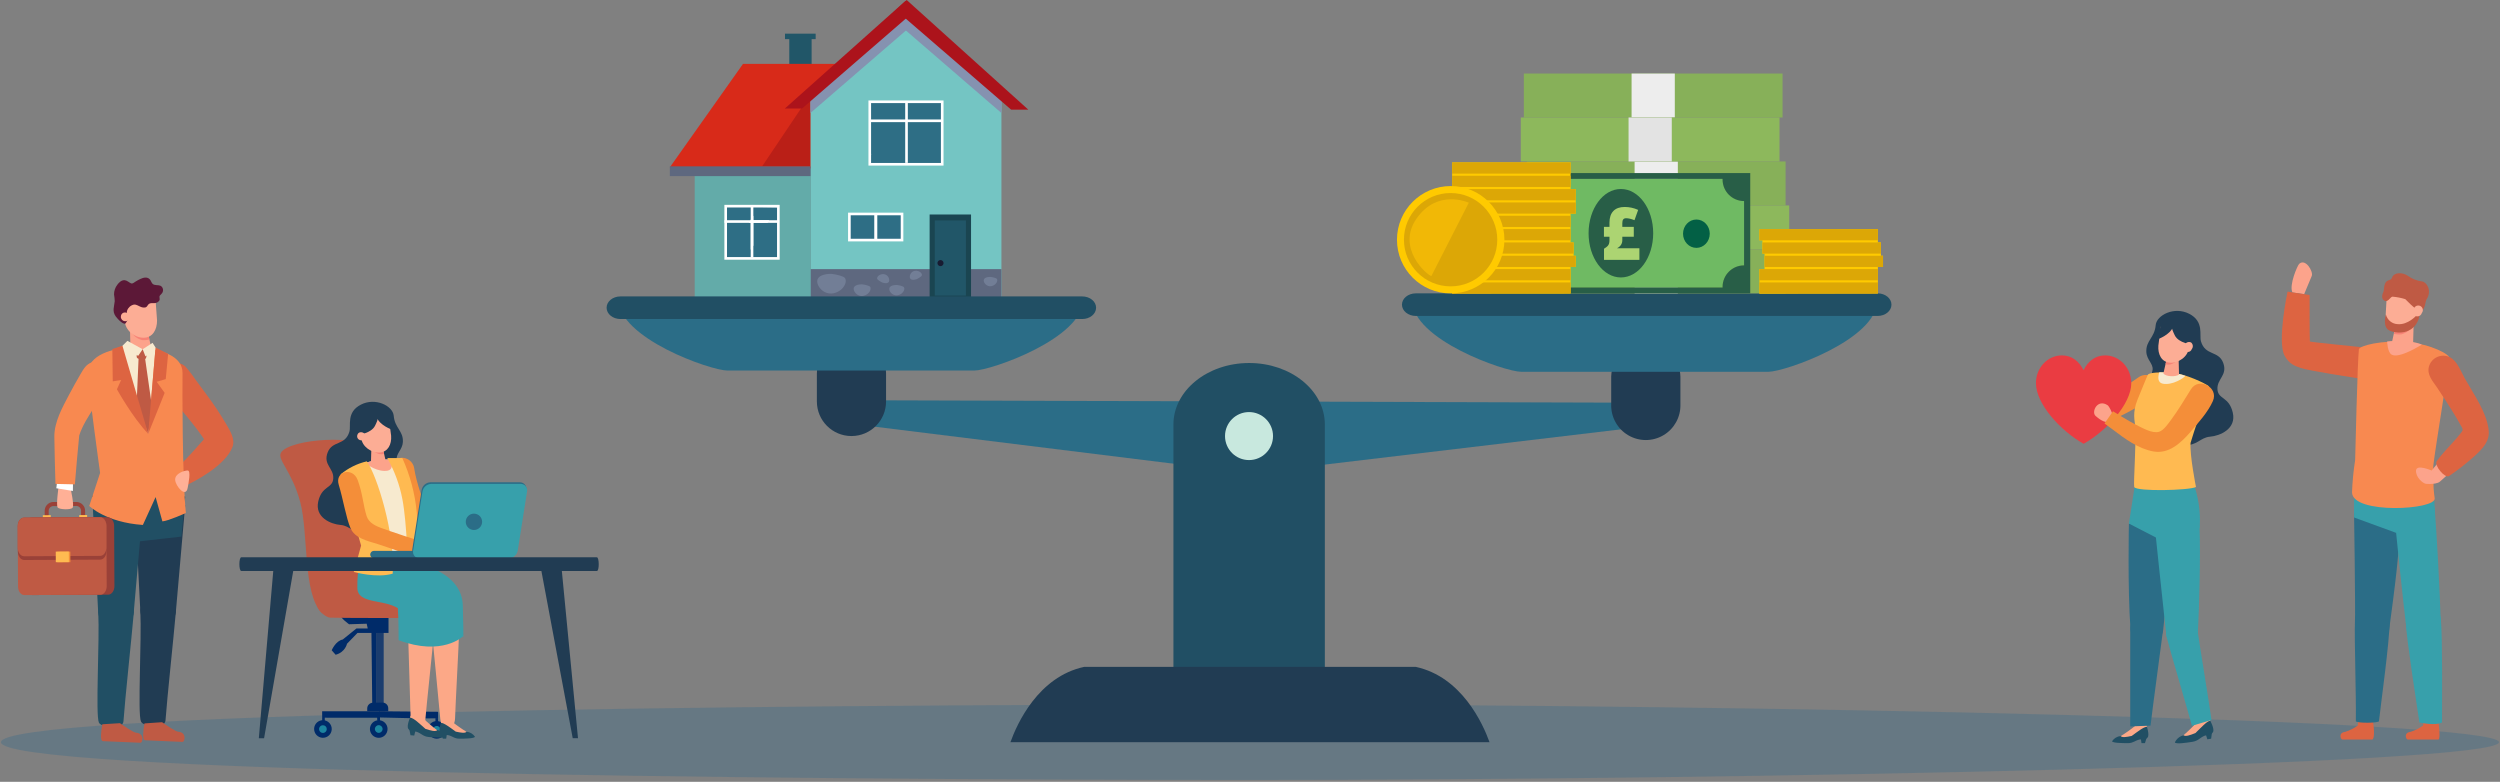 <?xml version="1.0" encoding="UTF-8"?>
<svg width="825px" height="258px" viewBox="0 0 825 258" version="1.1" xmlns="http://www.w3.org/2000/svg"
     xmlns:xlink="http://www.w3.org/1999/xlink">
    <rect x="0" y="0" width="825" height="258" fill="#808080" stroke="none"/>
    <title>A322D02B-4CAC-43E2-97C7-20068E413A13</title>
    <g id="Free-Property-Valuation" stroke="none" stroke-width="1" fill="none" fill-rule="evenodd">
        <g id="Free-Property-Valuation-(LG)" transform="translate(-173, -420)">
            <g id="header-lg" transform="translate(0, 56)">
                <g id="Group-26" transform="translate(0, 0)">
                    <g id="free-valuation-header-lg" transform="translate(173, 364)">
                        <g id="AdobeStock_99422809-[Converted]" transform="translate(221, -0)"
                           fill-rule="nonzero">
                            <path d="M55.342,33.301 C54.392,31.485 50.188,27.569 50.845,25.371 C49.998,26.473 49.167,27.673 49.534,32.613 C49.779,34.52 49.236,35.112 48.541,35.164 C48.312,34.118 48.489,26.422 45.747,22.033 C46.821,24.485 45.877,27.078 44.255,29.176 C43.129,30.821 41.43,32.385 40.786,34.243 C40.498,33.289 40.48,32.274 40.734,31.31 C41.008,30.253 41.587,29.27 42.392,28.43 C41.487,29.196 40.712,30.102 40.097,31.114 C39.494,32.12 39.053,33.215 38.792,34.359 C37.741,39.031 41.633,46.082 45.728,47.664 C50.551,49.527 54.022,50.196 57.621,47.603 C58.574,46.917 59.505,45.313 59.762,44.723 C59.9,44.399 60.007,44.063 60.084,43.72 C60.567,43.357 61.009,42.942 61.403,42.483 C61.464,42.408 61.526,42.332 61.584,42.255 C62.64,40.858 62.851,39.453 62.543,37.847 C61.878,35.9 61.28,33.938 60.529,32.013 C60.876,33.766 61.142,35.984 59.794,37.511 C59.647,36.567 59.517,35.653 59.489,34.81 C59.184,36.024 58.648,37.046 58.027,37.998 C57.966,37.873 57.904,37.747 57.841,37.622 C58.078,34.378 56.977,30.769 55.414,27.964 C56.275,30.195 55.963,31.78 55.342,33.301 Z M58.371,24.009 C58.883,24.599 59.021,25.426 58.728,26.151 C58.397,26.924 57.807,27.474 57.63,28.314 C57.623,28.345 57.617,28.376 57.611,28.407 C57.428,29.366 57.794,30.156 58.053,31.073 C58.209,31.798 58.369,32.559 58.872,33.177 C58.595,32.514 58.749,31.784 59.055,31.149 C59.521,30.327 60.24,29.773 60.458,28.842 C60.466,28.809 60.474,28.775 60.481,28.742 C60.684,27.745 60.338,26.995 59.889,26.093 C59.712,25.688 59.499,25.299 59.253,24.931 C59.01,24.579 58.712,24.268 58.371,24.009 L58.371,24.009 Z"
                                  id="Shape" fill="#FFC600"></path>
                            <rect id="Rectangle" fill="#215668" x="39.46" y="12.012" width="7.374"
                                  height="12.837"></rect>
                            <rect id="Rectangle" fill="#215668" x="38.045" y="11.107" width="10.124"
                                  height="1.807"></rect>
                            <polygon id="Path" fill="#D82A19"
                                     points="0.046 55.217 24.197 21.077 62.266 21.077 62.266 55.694"></polygon>
                            <polygon id="Path" fill="#BA1F17"
                                     points="46.834 30.578 30.502 54.892 46.481 54.892 46.481 33.071"></polygon>
                            <polygon id="Path" fill="#74C5C3"
                                     points="109.473 98.738 46.481 98.738 46.481 62.249 46.481 29.993 109.473 29.993 109.473 98.738"></polygon>
                            <polygon id="Path" fill="#5E687F"
                                     points="45.648 88.811 109.473 88.811 109.473 98.738 45.648 98.738 45.648 88.811"></polygon>
                            <polygon id="Path" fill="#2E6E85"
                                     points="89.934 54.21 66.02 54.21 66.02 33.586 89.934 33.586 89.934 54.21"></polygon>
                            <path d="M90.368,54.645 L65.588,54.645 L65.588,33.152 L90.368,33.152 L90.368,54.645 Z M66.455,53.776 L89.499,53.776 L89.499,34.02 L66.455,34.02 L66.455,53.776 L66.455,53.776 Z"
                                  id="Shape" fill="#FFFFFF"></path>
                            <polygon id="Path" fill="#FFFFFF"
                                     points="78.585 53.75 77.716 53.75 77.716 33.465 78.585 33.465 78.585 53.75"></polygon>
                            <polygon id="Path" fill="#FFFFFF"
                                     points="89.934 39.429 89.934 40.298 66.02 40.298 66.185 39.429 89.934 39.429"></polygon>
                            <polygon id="Path" fill="#74C5C3"
                                     points="46.834 30.578 78.15 1.163 109.467 30.578 46.834 30.578"></polygon>
                            <polygon id="Path" fill="#8592B0"
                                     points="109.466 32.06 77.812 4.548 77.812 9.953 109.466 37.29 109.466 32.06"></polygon>
                            <polygon id="Path" fill="#8592B0"
                                     points="46.442 32.06 78.094 4.548 78.094 9.953 46.442 37.29"></polygon>
                            <polygon id="Path" fill="#AC131B"
                                     points="38.011 35.808 43.675 35.808 81.234 3.27 77.825 0.274"></polygon>
                            <polygon id="Path" fill="#AC131B"
                                     points="78.205 0.001 118.348 36.193 112.683 36.193 74.631 3.325 78.205 0.001"></polygon>
                            <rect id="Rectangle" fill="#1A4551" x="85.776" y="70.782" width="13.668"
                                  height="27.806"></rect>
                            <rect id="Rectangle" fill="#215668" x="87.476" y="72.741" width="10.268"
                                  height="24.798"></rect>
                            <polygon id="Path" fill="#63ABA9"
                                     points="46.546 98.738 8.251 98.738 8.251 75.983 8.251 55.868 46.546 55.868 46.546 98.738"></polygon>
                            <polygon id="Path" fill="#2E6E85"
                                     points="35.857 85.269 18.48 85.269 18.48 68.036 35.857 68.036 35.857 85.269"></polygon>
                            <path d="M36.292,85.703 L18.046,85.703 L18.046,67.601 L36.292,67.601 L36.292,85.703 Z M18.914,84.834 L35.423,84.834 L35.423,68.47 L18.914,68.47 L18.914,84.834 L18.914,84.834 Z"
                                  id="Shape" fill="#FFFFFF"></path>
                            <polygon id="Path" fill="#FFFFFF"
                                     points="27.604 84.985 26.734 84.985 26.734 68.036 27.604 68.036 27.604 84.985"></polygon>
                            <polygon id="Path" fill="#FFFFFF"
                                     points="35.857 72.674 35.857 73.542 18.096 73.542 18.096 72.674 35.857 72.674"></polygon>
                            <polygon id="Path" fill="#5E687F"
                                     points="46.481 58.116 0.046 58.116 0.046 54.891 46.481 54.891 46.481 58.116"></polygon>
                            <rect id="Rectangle" fill="#2E6E85" x="59.295" y="70.609" width="17.377"
                                  height="8.617"></rect>
                            <path d="M77.106,79.662 L58.861,79.662 L58.861,70.176 L77.106,70.176 L77.106,79.662 Z M59.73,78.793 L76.238,78.793 L76.238,71.043 L59.73,71.043 L59.73,78.793 Z"
                                  id="Shape" fill="#FFFFFF"></path>
                            <rect id="Rectangle" fill="#FFFFFF" x="67.507" y="70.609" width="1"
                                  height="8.475"></rect>
                            <path d="M53.44,90.382 C53.44,90.382 49.88,90.194 48.89,91.972 C47.9,93.751 50.534,97.525 54.109,96.767 C57.684,96.008 59.164,92.156 57.295,91.353 C55.426,90.55 53.44,90.382 53.44,90.382 Z"
                                  id="Path" fill="#727E96"></path>
                            <path d="M63.536,93.837 C63.536,93.837 61.423,93.725 60.836,94.781 C60.25,95.837 61.812,98.077 63.934,97.626 C66.055,97.176 66.933,94.89 65.825,94.414 C64.716,93.938 63.536,93.837 63.536,93.837 Z"
                                  id="Path" fill="#727E96"></path>
                            <path d="M70.085,93.199 C70.085,93.199 71.526,93.774 72.182,93.179 C72.838,92.584 72.28,90.66 70.701,90.472 C69.122,90.284 67.973,91.666 68.631,92.258 C69.069,92.639 69.558,92.955 70.085,93.199 Z"
                                  id="Path" fill="#727E96"></path>
                            <path d="M105.888,91.387 C105.888,91.387 104.195,91.298 103.725,92.143 C103.255,92.987 104.506,94.783 106.206,94.422 C107.906,94.06 108.609,92.229 107.721,91.848 C106.832,91.467 105.888,91.387 105.888,91.387 Z"
                                  id="Path" fill="#727E96"></path>
                            <path d="M74.968,94.048 C74.968,94.048 73.086,93.948 72.563,94.889 C72.04,95.829 73.432,97.823 75.322,97.422 C77.212,97.021 77.994,94.985 77.006,94.559 C76.019,94.133 74.968,94.048 74.968,94.048 Z"
                                  id="Path" fill="#727E96"></path>
                            <path d="M81.596,92.081 C81.596,92.081 80.155,92.656 79.499,92.062 C78.843,91.467 79.401,89.543 80.98,89.355 C82.559,89.167 83.708,90.55 83.05,91.141 C82.612,91.521 82.123,91.838 81.596,92.081 Z"
                                  id="Path" fill="#727E96"></path>
                            <path d="M90.368,86.823 C90.368,87.229 90.124,87.595 89.749,87.751 C89.373,87.906 88.942,87.82 88.655,87.533 C88.368,87.246 88.282,86.814 88.437,86.439 C88.593,86.064 88.959,85.819 89.365,85.82 C89.919,85.82 90.368,86.269 90.368,86.823 Z"
                                  id="Path" fill="#181B31"></path>
                            <polygon id="Path" fill="#FFFFFF"
                                     points="66.455 50.752 66.148 51.152 66.455 51.152 66.455 50.752"></polygon>
                            <path d="M18.914,84.768 L18.871,85.002 L25.215,85.002 L25.215,84.991 L18.914,84.991 L18.914,84.768 Z M35.512,68.422 L30.605,68.501 L35.423,68.501 L35.423,68.655 L35.512,68.422 Z"
                                  id="Shape" fill="#FFFFFF"></path>
                            <path d="M27.604,73.542 L26.734,73.542 L26.734,82.415 L27.604,81.03 L27.604,73.542 Z M27.604,71.184 L26.734,72.542 L26.734,72.674 L27.604,72.674 L27.604,71.184 Z"
                                  id="Shape" fill="#FFFFFF"></path>
                            <polygon id="Path" fill="#FFFFFF"
                                     points="32.845 72.674 27.604 72.674 26.734 72.674 26.65 72.674 26.095 73.542 26.734 73.542 27.604 73.542 32.3 73.542 32.845 72.674"></polygon>
                        </g>
                        <g id="AdobeStock_393373172-[Converted]" transform="translate(0, 86.6)">
                            <path d="M824.672,158.328 C824.672,165.784 578.272,170.784 412.496,170.784 C246.72,170.784 0.312,168.073 0.312,158.328 C0.312,148.583 246.712,145.88 412.496,145.88 C578.28,145.88 824.672,150.872 824.672,158.328 Z"
                                  id="Path" fill="#005D92" fill-rule="nonzero" opacity="0.2"></path>
                            <polygon id="Path" fill="#2B6D87" fill-rule="nonzero"
                                     points="541.44 54.304 412.888 69.6 282.904 53.496 282.912 45.48 541.456 46.296"></polygon>
                            <path d="M554.536,46.888 C554.646,51.04 552.494,54.925 548.915,57.033 C545.336,59.141 540.896,59.141 537.317,57.033 C533.738,54.925 531.586,51.04 531.696,46.888 L531.696,37.672 C531.86,31.483 536.924,26.55 543.116,26.55 C549.308,26.55 554.372,31.483 554.536,37.672 L554.536,46.888 Z"
                                  id="Path" fill="#213C53" fill-rule="nonzero"></path>
                            <path d="M619.56,12.416 C619.56,25.496 588.896,36.096 583.56,36.096 L502.04,36.096 C496.672,36.096 466,25.496 466,12.416 L619.56,12.416 Z"
                                  id="Path" fill="#2B6D87" fill-rule="nonzero"></path>
                            <path d="M624.184,13.936 C624.184,16 622.136,17.664 619.608,17.664 L467.216,17.664 C464.696,17.664 462.648,16 462.648,13.936 C462.648,11.872 464.696,10.208 467.216,10.208 L619.6,10.208 C622.136,10.2 624.184,11.872 624.184,13.936 Z"
                                  id="Path" fill="#214F64" fill-rule="nonzero"></path>
                            <path d="M292.4,45.88 C292.4,52.185 287.289,57.296 280.984,57.296 C274.679,57.296 269.568,52.185 269.568,45.88 L269.568,36.664 C269.568,30.359 274.679,25.248 280.984,25.248 C287.289,25.248 292.4,30.359 292.4,36.664 L292.4,45.88 Z"
                                  id="Path" fill="#213C53" fill-rule="nonzero"></path>
                            <path d="M357.568,12 C357.568,25.08 326.896,35.68 321.52,35.68 L240.04,35.68 C234.672,35.68 204,25.08 204,12 L357.568,12 Z"
                                  id="Path" fill="#2B6D87" fill-rule="nonzero"></path>
                            <path d="M361.712,14.944 C361.712,17.008 359.664,18.68 357.136,18.68 L204.752,18.68 C202.224,18.68 200.176,17.008 200.176,14.944 C200.176,12.88 202.224,11.216 204.752,11.216 L357.136,11.216 C359.664,11.216 361.712,12.888 361.712,14.944 Z"
                                  id="Path" fill="#214F64" fill-rule="nonzero"></path>
                            <path d="M437.2,136.2 C437.2,147.4 426,156.496 412.216,156.496 C398.432,156.496 387.232,147.408 387.232,136.2 L387.232,53.488 C387.232,42.288 398.432,33.192 412.216,33.192 C426,33.192 437.2,42.28 437.2,53.488 L437.2,136.2 Z"
                                  id="Path" fill="#214F64" fill-rule="nonzero"></path>
                            <path d="M333.44,158.328 C335.624,152.248 342.592,136.728 357.792,133.464 L467.184,133.464 C482.384,136.752 489.36,152.248 491.544,158.328 L333.44,158.328 Z"
                                  id="Path" fill="#213C53" fill-rule="nonzero"></path>
                            <path d="M420.096,57.304 C420.096,61.678 416.55,65.224 412.176,65.224 C407.802,65.224 404.256,61.678 404.256,57.304 C404.256,52.93 407.802,49.384 412.176,49.384 C416.55,49.384 420.096,52.93 420.096,57.304 L420.096,57.304 Z"
                                  id="Path" fill="#C8E8DE" fill-rule="nonzero"></path>
                            <g id="Group-12" transform="translate(753, 0)" fill-rule="nonzero">
                                <path d="M3.491,9.899 C2.347,7.427 5.172,1.02 5.709,0.501 C7.795,-1.497 10.479,3.027 9.871,4.479 C9.264,5.931 7.372,10.471 7.372,10.471 L3.491,9.899 Z"
                                      id="Path" fill="#FCA38B"></path>
                                <path d="M20.933,154.906 C22.423,154.447 23.825,153.739 25.078,152.811 L25.236,151.342 L30.085,151.342 C30.49,153.938 30.657,157.423 29.786,157.449 L20.018,157.449 C19.411,157.449 18.548,155.196 20.933,154.906 Z"
                                      id="Path" fill="#DD6441"></path>
                                <path d="M30.508,32.991 C30.508,30.113 28.915,28.142 25.227,27.86 C25.227,27.86 9.555,26.276 9.255,26.1 C9.15,26.039 9.15,11.096 9.176,10.762 C7.161,10.401 3.896,10.023 1.899,9.618 C1.802,10.014 -1.56,26.065 0.895,30.738 C2.471,33.765 4.864,34.328 6.246,34.83 C8.569,35.71 25.307,38.262 25.386,38.262 C28.251,38.209 30.537,35.856 30.508,32.991 Z"
                                      id="Path" fill="#DD6441"></path>
                                <path d="M23.837,82.728 C23.837,82.728 24.303,111.601 24.145,121.043 C24.066,125.487 34.925,124.968 35.312,122.038 C37.151,108.063 39.149,94.256 38.832,84.752 L23.837,82.728 Z"
                                      id="Path" fill="#2B6D87"></path>
                                <path d="M35.576,118.579 C35.576,111.416 24.321,111.715 24.136,117.981 C23.899,125.135 24.567,142.111 24.427,151.421 C24.867,152.072 31.616,152.046 32.056,151.421 C32.628,146.097 35.576,125.083 35.576,118.579 Z"
                                      id="Path" fill="#2B6D87"></path>
                                <path d="M42.493,154.906 C43.983,154.446 45.384,153.738 46.638,152.811 L46.805,151.342 L51.645,151.342 C51.645,151.342 52.525,157.423 51.645,157.449 L41.578,157.449 C40.971,157.449 40.099,155.196 42.493,154.906 Z"
                                      id="Path" fill="#DD6441"></path>
                                <path d="M50.457,83.063 L37.662,89.223 L23.837,84.171 L23.837,76.947 L49.991,73.946 C49.991,73.946 50.483,79.199 50.457,83.063 Z"
                                      id="Path" fill="#37A0AB"></path>
                                <path d="M37.345,85.535 C37.345,85.535 39.985,112.455 41.296,121.809 C41.895,126.209 52.551,124.053 52.49,121.096 C52.182,107.016 50.976,87.859 50.422,80.695 L37.345,85.535 Z"
                                      id="Path" fill="#37A0AB"></path>
                                <path d="M52.49,117.664 C52.015,111.803 40.557,112.613 40.918,118.87 C41.279,125.127 44.042,142.63 45.406,151.808 C45.406,151.808 50.686,153.023 52.859,151.808 C52.859,144.891 53.071,124.81 52.49,117.664 Z"
                                      id="Path" fill="#37A0AB"></path>
                                <path d="M25.439,28.652 C25.606,27.508 32.901,25.555 41.279,26.285 C49.656,27.015 55.139,30.447 55.147,31.222 C55.147,34.531 50.906,59.514 49.999,66.932 C49.999,66.932 49.788,73.972 50.448,77.818 C51.108,81.663 23.353,83.23 23.168,75.908 C23.296,72.336 23.64,68.774 24.198,65.243 C24.198,65.243 24.99,31.811 25.439,28.652 Z"
                                      id="Path" fill="#F88950"></path>
                                <path d="M46.198,27.112 C46.198,27.112 38.665,31.943 36.201,30.403 C34.863,29.611 34.758,26.091 34.758,26.091 C34.758,26.091 41.71,25.211 46.198,27.112 Z"
                                      id="Path" fill="#FCA38B"></path>
                                <path d="M55.737,65.251 C54.997,64.737 54.336,64.117 53.775,63.412 L49.375,68.754 C48.635,69.634 51.9,72.274 52.243,72.274 L58.28,66.888 C57.409,66.36 56.564,65.823 55.737,65.251 Z"
                                      id="Path" fill="#FCA38B"></path>
                                <path d="M43.496,20.424 L37.556,20.723 L36.421,26.003 C36.606,27.763 39.563,27.878 43.338,26.32 L43.496,20.424 Z"
                                      id="Path" fill="#FCA38B"></path>
                                <path d="M39.501,23.733 C38.653,23.828 37.794,23.768 36.967,23.557 L37.556,20.723 L42.775,21.049 C42.775,21.049 42.361,22.879 39.501,23.733 Z"
                                      id="Path" fill="#F78376"></path>
                                <path d="M34.67,10.331 L34.283,17.124 C34.283,20.283 35.84,22.915 38.85,22.923 C41.859,22.932 45.177,20.283 45.186,17.142 L45.186,10.938 L34.67,10.331 Z"
                                      id="Path" fill="#FCAD95"></path>
                                <path d="M44.438,17.485 C44.438,17.485 41.657,20.653 38.278,20.371 C36.391,20.314 34.778,18.997 34.344,17.159 C34.344,17.159 33.156,21.163 35.33,22.369 C37.503,23.575 43.355,24.05 45.203,18.567 C46.092,14.273 44.438,17.485 44.438,17.485 Z"
                                      id="Path" fill="#BF5A44"></path>
                                <path d="M45.265,16.033 C44.156,15.646 40.742,12.117 40.742,12.117 C39.376,11.694 37.969,11.42 36.544,11.299 C35.902,11.299 35.171,12.927 34.247,12.742 C32.602,12.425 33.139,10.41 33.464,9.82 C33.79,9.231 33.649,8.016 34.027,7.066 C34.679,5.42 35.999,6.186 36.351,5.059 C36.984,3.141 39.871,3.229 41.551,4.391 C42.953,5.413 44.591,6.061 46.312,6.274 C47.808,6.485 49.691,9.319 47.72,12.275 C47.359,12.812 47.21,16.702 45.265,16.033 Z"
                                      id="Path" fill="#BF5A44"></path>
                                <path d="M43.558,15.32 C43.164,15.799 43.099,16.468 43.394,17.013 C43.689,17.558 44.285,17.87 44.901,17.802 C45.517,17.733 46.03,17.298 46.198,16.702 C46.592,16.224 46.657,15.554 46.362,15.009 C46.067,14.464 45.471,14.152 44.855,14.22 C44.239,14.289 43.726,14.724 43.558,15.32 L43.558,15.32 Z"
                                      id="Path" fill="#FCAD95"></path>
                                <path d="M56.758,49.851 C57.497,51.066 58.219,52.289 58.905,53.53 C59.785,55.052 60.058,55.184 58.905,56.504 C58.111,57.532 57.265,58.519 56.371,59.461 C54.751,61.327 52.903,63.122 51.135,65.533 C50.131,66.897 53.775,71.315 55.165,70.514 C58.104,68.515 60.906,66.322 63.551,63.949 C66.737,61.054 68.603,58.783 68.259,55.36 C67.661,49.499 63.191,43.313 60.392,38.297 C59.107,36.009 57.875,32.401 55.323,31.213 C54.02,30.623 52.525,30.629 51.226,31.228 C49.927,31.828 48.953,32.962 48.556,34.337 C47.817,37.065 49.771,39.133 51.196,41.227 C53.079,44.079 54.998,46.939 56.758,49.851 Z"
                                      id="Path" fill="#DD6441"></path>
                                <path d="M49.427,68.675 C49.427,68.675 44.429,66.466 44.288,68.675 C44.147,70.883 46.55,72.96 47.632,73.075 C51.152,73.33 52.226,72.327 52.226,72.327 L49.427,68.675 Z"
                                      id="Path" fill="#FCA38B"></path>
                            </g>
                            <g id="Group-5"
                               transform="translate(704, 87.5) scale(-1, 1) translate(-704, -87.5) translate(671, 16)"
                               fill-rule="nonzero">
                                <path d="M34.769,142.639 C33.053,142.639 32.453,141.781 30.96,141.446 C29.939,141.223 29.003,141.644 28.291,140.777 C27.579,139.91 28.592,137.01 28.592,137.01 L32.315,137.302 C32.315,137.302 34.349,140.022 37.172,140.288 C38.332,140.398 39.38,141.03 40.02,142.004 C39.909,142.596 36.64,142.639 34.769,142.639 Z"
                                      id="Path" fill="#214F64"></path>
                                <polygon id="Path" fill="#214F64"
                                         points="30.634 140.4 30.308 142.639 29.158 142.639 28.291 139.79"></polygon>
                                <path d="M28.514,137.251 C28.549,137.064 28.569,136.874 28.574,136.684 L32.324,136.882 C33.857,138.138 35.477,139.285 37.172,140.314 C36.665,140.871 35.25,140.631 33.534,140.254 C31.595,138.864 29.613,137.242 28.514,137.251 Z"
                                      id="Path" fill="#FCA887"></path>
                                <path d="M13.414,142.184 C11.543,141.875 11.054,140.829 9.492,140.202 C8.42,139.773 7.339,140.065 6.713,138.992 C6.086,137.92 7.759,134.951 7.759,134.951 L11.749,135.938 C11.749,135.938 13.465,139.258 16.485,140.056 C17.719,140.376 18.748,141.228 19.291,142.382 C19.008,143.051 15.481,142.519 13.414,142.184 Z"
                                      id="Path" fill="#214F64"></path>
                                <polygon id="Path" fill="#214F64"
                                         points="9.321 139.001 8.574 141.378 7.322 141.172 6.893 137.92"></polygon>
                                <path d="M7.588,135.209 C7.656,135.01 7.711,134.806 7.751,134.599 L11.792,135.457 C13.235,137.087 14.789,138.615 16.442,140.031 C15.79,140.545 14.297,140.031 12.513,139.31 C10.642,137.517 8.78,135.389 7.588,135.209 Z"
                                      id="Path" fill="#FCA887"></path>
                                <path d="M31.689,100.957 C29.263,99.427 26.079,99.93 24.241,102.133 C23.484,102.999 23.107,104.134 23.195,105.282 C23.564,108.456 26.73,131.571 27.322,136.856 L34.023,137.122 C34.023,133.621 34.023,108.731 34.023,104.827 C34.009,103.208 33.115,101.725 31.689,100.957 L31.689,100.957 Z"
                                      id="Path" fill="#2B6D87"></path>
                                <path d="M34.46,70.172 L19.874,72.437 C19.874,72.437 22.903,103.977 23.195,105.599 C23.658,108.173 26.326,109.889 29.295,109.417 C31.766,109.04 33.782,107.264 33.928,105.196 C34.932,91.562 34.46,70.172 34.46,70.172 Z"
                                      id="Path" fill="#2B6D87"></path>
                                <path d="M20.964,103.119 C19.018,101.046 15.821,100.772 13.551,102.485 C12.631,103.153 12.014,104.159 11.835,105.282 C11.432,108.448 7.897,129.717 7.21,134.986 L13.671,136.916 C14.529,133.484 21.033,111.579 21.976,107.744 C22.452,106.131 22.07,104.386 20.964,103.119 L20.964,103.119 Z"
                                      id="Path" fill="#37A0AB"></path>
                                <path d="M26.103,69.486 C26.103,69.486 13.148,66.569 11.157,71.202 C10.788,81.232 11.26,97.8 11.698,106.243 C11.835,108.817 14.864,110.713 17.618,110.533 C19.917,110.361 21.908,108.817 22.157,106.723 C23.203,97.337 26.103,69.486 26.103,69.486 Z"
                                      id="Path" fill="#37A0AB"></path>
                                <path d="M25.323,74.883 L34.46,70.172 L32.281,56.084 L13.225,56.702 C11.532,61.303 10.802,66.204 11.08,71.099 C11.337,74.78 25.323,74.883 25.323,74.883 Z"
                                      id="Path" fill="#37A0AB"></path>
                                <path d="M10.685,10.035 C11.277,8.002 9.587,3.531 14.529,0.966 C19.471,-1.599 25.34,1.395 25.623,4.698 C25.983,8.911 28.875,9.769 28.712,13.51 C28.6,16.17 26.369,17.397 26.644,19.464 C26.918,21.532 29.021,24.938 27.081,29.074 C25.142,33.21 23.306,34.308 23.075,36.479 C22.843,38.649 20.629,44.02 16.271,44.286 C11.912,44.552 10.985,41.781 7.691,41.506 C4.396,41.232 -1.07,38.932 0.183,33.561 C1.436,28.19 5.048,29.271 5.245,25.839 C5.443,22.407 1.813,21.249 3.349,17.131 C4.885,13.012 9.261,14.9 10.685,10.035 Z"
                                      id="Path" fill="#213C53"></path>
                                <path d="M60.681,24.844 C58.733,23.231 54.598,26.5 52.839,27.349 C50.797,28.345 47.691,30.395 45.117,30.644 C40.183,28.345 35.679,24.861 31.148,21.824 C30.088,21.127 28.769,20.95 27.562,21.342 C26.356,21.735 25.393,22.653 24.945,23.84 C23.667,27.384 27.167,29.083 29.664,30.541 C33.134,32.632 36.724,34.517 40.415,36.187 C42.234,36.976 44.113,37.757 46.095,37.208 C49.595,36.23 52.83,33.836 55.756,31.777 C57.352,30.678 63.727,27.349 60.681,24.844 Z"
                                      id="Path" fill="#F48E39"></path>
                                <path d="M42.302,14.677 C45.606,14.677 47.991,16.659 49.432,19.559 C50.874,16.659 53.259,14.677 56.562,14.677 C61.316,14.677 65.142,18.778 65.142,23.823 C65.142,30.687 57.051,39.576 49.407,43.849 C41.762,39.559 33.671,30.653 33.671,23.823 C33.697,18.778 37.549,14.677 42.302,14.677 Z"
                                      id="Path" fill="#EA3C42"></path>
                                <path d="M41.427,31.168 C41.05,31.425 38.604,35.38 40.466,36.444 C42.328,37.508 44.868,35.149 45.434,34.677 C46.978,33.407 44.859,28.817 41.427,31.168 Z"
                                      id="Path" fill="#FCA38B"></path>
                                <path d="M20.458,20.391 C26.695,20.048 27.811,20.709 28.18,20.992 C28.18,20.992 29.038,22.871 31.612,29.263 C33.388,33.604 32.521,36.316 32.35,38.22 C31.981,42.236 32.993,56.847 32.71,58.117 C31.946,59.687 14.555,59.241 12.324,58.117 C12.324,58.117 14.443,47.555 14.108,43.531 C11.166,33.733 7.974,26.603 8.102,24.844 C8.986,24.046 15.927,20.64 20.458,20.391 Z"
                                      id="Path" fill="#FFBA51"></path>
                                <path d="M24.422,20.237 C23.409,20.237 22.122,20.331 20.458,20.425 C18.881,20.538 17.329,20.879 15.85,21.438 C16.279,22.107 20.089,24.647 23.298,24.012 C25.031,23.669 24.919,21.755 24.422,20.237 Z"
                                      id="Path" fill="#F7EACF"></path>
                                <path d="M17.927,20.992 C18.862,21.85 22.423,21.73 23.075,20.614 L21.813,15.089 L18.055,15.518 L17.927,20.992 Z"
                                      id="Path" fill="#FCA38B"></path>
                                <path d="M20.775,17.663 C21.305,17.773 21.853,17.749 22.371,17.594 L21.813,15.089 L18.055,15.518 C18.613,16.589 19.603,17.37 20.775,17.663 Z"
                                      id="Path" fill="#F78376"></path>
                                <path d="M23.933,5.204 L24.739,11.442 C24.954,14.351 23.692,16.882 20.912,17.088 C18.133,17.294 14.906,15.089 14.692,12.189 L14.272,6.457 L23.933,5.204 Z"
                                      id="Path" fill="#FCAD95"></path>
                                <path d="M13.619,11.15 C13.619,11.15 18.004,10.636 19.282,8.139 C20.561,5.642 20.501,4.467 20.501,4.467 L13.379,4.158 L13.619,11.15 Z"
                                      id="Path" fill="#213C53"></path>
                                <path d="M24.988,9.357 C24.988,9.357 20.955,8.019 19.84,5.204 C18.725,2.39 23.77,3.935 23.77,3.935 L24.988,9.357 Z"
                                      id="Path" fill="#213C53"></path>
                                <path d="M16.03,11.15 C16.445,11.56 16.564,12.183 16.33,12.717 C16.096,13.251 15.557,13.585 14.975,13.557 C14.393,13.529 13.888,13.146 13.705,12.592 C13.172,11.918 13.284,10.941 13.954,10.404 C14.734,10.048 15.656,10.379 16.03,11.15 L16.03,11.15 Z"
                                      id="Path" fill="#FCAD95"></path>
                                <path d="M39.711,33.107 C39.385,33.355 34.426,36.418 32.152,37.551 C30.23,38.503 26.755,40.58 24.507,39.885 C22.963,39.413 21.444,37.139 20.543,35.938 C18.158,32.738 16.125,29.271 14.006,25.891 C11.432,21.687 4.756,25.204 6.738,29.726 C8.326,33.364 11.646,37.028 14.22,40.022 C17.3,43.557 21.281,47.289 26.335,46.388 C31.389,45.488 35.85,42.15 39.788,39.147 C40.569,38.546 41.564,37.877 42.517,37.148 C41.564,35.784 40.612,34.445 39.711,33.107 Z"
                                      id="Path" fill="#F48E39"></path>
                            </g>
                            <g id="woman-desk-lg" transform="translate(79, 46)">
                                <g id="Group" transform="translate(13.5, 0)">
                                    <g id="Group-5" transform="translate(0, 9.9)" fill-rule="nonzero">
                                        <polygon id="Path" fill="#002B69" opacity="0.79"
                                                 points="34.119 91.052 34.119 65.45 31.804 65.27 31.804 91.052"></polygon>
                                        <path d="M22.69,63.505 L28.506,63.329 L28.852,64.905 L25.138,64.885 L20.607,68.537 C18.263,68.971 16.961,72.095 16.961,72.095 L18.263,73.571 C21.475,72.703 22.008,69.94 22.008,69.94 L25.468,66.367 L35.71,66.367 L35.71,60.293 L19.739,60.293 C19.652,61.335 22.69,63.505 22.69,63.505 Z"
                                              id="Path" fill="#002B69"></path>
                                        <path d="M30.528,89.404 C29.502,89.421 28.679,90.257 28.679,91.284 L28.679,92.213 L35.623,92.238 L35.623,91.235 C35.623,90.73 35.42,90.246 35.06,89.892 C34.7,89.538 34.213,89.343 33.708,89.351 L30.528,89.404 Z"
                                              id="Path" fill="#002B69"></path>
                                        <polygon id="Rectangle" fill="#002B69"
                                                 points="51.192 94.468 52.058 94.468 52.058 95.861 51.192 95.861"></polygon>
                                        <polygon id="Path" fill="#002B69"
                                                 points="46.618 94.586 52.058 94.539 52.058 92.387 32.66 92.211 32.884 94.267"></polygon>
                                        <polygon id="Path" fill="#002B69"
                                                 points="14.675 95.8 14.675 94.341 31.956 94.348 32.001 95.34 32.904 95.512 32.904 92.213 13.807 92.213 13.826 95.8"></polygon>
                                        <path d="M32.484,100.98 C34.089,100.98 35.391,99.679 35.391,98.073 C35.391,96.467 34.089,95.165 32.484,95.165 C30.878,95.165 29.576,96.467 29.576,98.073 C29.576,99.679 30.878,100.98 32.484,100.98 Z"
                                              id="Oval" fill="#002B69"
                                              transform="translate(32.484, 98.073) rotate(-67.5) translate(-32.484, -98.073) "></path>
                                        <path d="M51.626,101.262 C53.232,101.262 54.534,99.96 54.534,98.354 C54.534,96.748 53.232,95.446 51.626,95.446 C50.02,95.446 48.718,96.748 48.718,98.354 C48.718,99.96 50.02,101.262 51.626,101.262 Z"
                                              id="Oval" fill="#002B69"
                                              transform="translate(51.626, 98.354) rotate(-31.72) translate(-51.626, -98.354) "></path>
                                        <path d="M14.068,100.972 C15.673,100.972 16.975,99.67 16.975,98.064 C16.975,96.458 15.673,95.156 14.068,95.156 C12.462,95.156 11.16,96.458 11.16,98.064 C11.16,99.67 12.462,100.972 14.068,100.972 Z"
                                              id="Oval" fill="#002B69"
                                              transform="translate(14.068, 98.064) rotate(-9.22) translate(-14.068, -98.064) "></path>
                                        <path d="M12.89,97.613 C12.694,98.087 12.802,98.633 13.165,98.996 C13.528,99.359 14.074,99.467 14.548,99.271 C15.022,99.074 15.331,98.611 15.33,98.098 C15.33,97.762 15.197,97.439 14.959,97.202 C14.721,96.964 14.399,96.83 14.063,96.83 C13.55,96.83 13.087,97.139 12.89,97.613 Z"
                                              id="Path" fill="#1D859F"></path>
                                        <path d="M32.484,99.341 C33.185,99.341 33.753,98.773 33.753,98.072 C33.753,97.372 33.185,96.804 32.484,96.804 C31.783,96.804 31.215,97.372 31.215,98.072 C31.215,98.773 31.783,99.341 32.484,99.341 Z"
                                              id="Oval" fill="#1D859F"></path>
                                        <path d="M51.624,99.609 C52.325,99.609 52.893,99.041 52.893,98.34 C52.893,97.639 52.325,97.072 51.624,97.072 C50.924,97.072 50.356,97.639 50.356,98.34 C50.356,99.041 50.924,99.609 51.624,99.609 Z"
                                              id="Oval" fill="#1D859F"></path>
                                        <path d="M35.574,0.863 C35.581,0.912 35.606,0.957 35.647,0.993 C35.626,0.948 35.602,0.905 35.574,0.863 Z"
                                              id="Path" fill="#002B69"></path>
                                        <polygon id="Path" fill="#002B69"
                                                 points="31.804 91.484 31.804 65.558 30.068 65.558 30.357 91.484"></polygon>
                                        <path d="M13.625,59.722 C7.363,53.195 9.348,33.608 6.576,23.189 C3.805,12.771 -1.301,9.085 0.307,6.749 C3.3,2.404 25.873,0.437 31.698,6.185 C41.295,15.662 40.637,59.559 37.147,59.876 C33.657,60.192 13.625,59.722 13.625,59.722 Z"
                                              id="Path" fill="#BF5A44"></path>
                                        <path d="M47.411,61.458 C48.848,60.894 54.254,56.095 49.977,54.205 C42.168,50.783 14.266,52.716 12.513,55.265 C10.759,57.814 14.608,61.176 16.413,61.321 C18.218,61.467 47.411,61.458 47.411,61.458 Z"
                                              id="Path" fill="#BF5A44"></path>
                                    </g>
                                    <path d="M22.808,9.824 C23.39,7.831 21.73,3.451 26.563,0.945 C31.396,-1.561 37.153,1.356 37.426,4.589 C37.786,8.72 40.617,9.558 40.454,13.228 C40.343,15.794 38.162,17.026 38.427,19.053 C38.692,21.08 40.754,24.408 38.855,28.462 C36.956,32.516 35.168,33.594 34.937,35.715 C34.706,37.837 32.542,43.097 28.265,43.362 C23.989,43.627 23.133,40.899 19.874,40.634 C16.615,40.369 11.321,38.119 12.527,32.858 C13.733,27.598 17.283,28.667 17.479,25.271 C17.676,21.876 14.058,20.772 15.623,16.718 C17.189,12.663 21.414,14.588 22.808,9.824 Z"
                                          id="Path" fill="#213C53" fill-rule="nonzero"></path>
                                    <path d="M57.288,71.769 C56.341,71.028 55.138,70.696 53.945,70.845 C52.752,70.994 51.668,71.613 50.932,72.564 C50.265,73.378 49.929,74.413 49.992,75.464 C50.257,78.458 52.378,99.645 52.789,104.615 C53.148,108.678 57.561,108.72 57.673,104.435 C57.741,101.159 58.93,79.527 59.007,75.866 C59.126,74.303 58.486,72.779 57.288,71.769 Z"
                                          id="Path" fill="#FCA887" fill-rule="nonzero"></path>
                                    <path d="M61.958,19.327 C59.495,19.464 58.691,24.544 57.998,26.315 C57.194,28.385 56.287,31.935 54.67,33.774 C49.607,35.39 44.055,37.614 38.821,38.427 C37.6,38.627 36.538,39.372 35.933,40.451 C35.329,41.529 35.249,42.825 35.716,43.97 C37.144,47.391 40.779,46.253 43.525,45.68 C47.398,44.882 51.219,43.854 54.97,42.601 C56.8,41.968 58.665,41.284 59.717,39.573 C61.582,36.554 62.283,31.019 63.053,27.598 C63.446,25.716 65.799,19.104 61.958,19.327 Z"
                                          id="Path" fill="#F48E39" fill-rule="nonzero"
                                          transform="translate(49.77, 32.826) rotate(90) translate(-49.77, -32.826) "></path>
                                    <path d="M49.222,71.914 C48.314,71.125 47.127,70.731 45.927,70.821 C44.727,70.911 43.613,71.477 42.832,72.393 C42.114,73.249 42.114,74.908 42.156,75.926 C42.259,78.92 42.884,99.508 43.012,104.486 C43.157,108.566 47.571,108.84 47.896,104.563 C48.127,101.287 50.462,79.758 50.693,76.097 C50.904,74.547 50.357,72.99 49.222,71.914 Z"
                                          id="Path" fill="#FCA887" fill-rule="nonzero"></path>
                                    <path d="M42.918,52.788 C42.918,52.788 59.888,55.192 60.222,67.124 C60.615,81.255 60.29,77.389 60.29,77.389 C60.29,77.389 53.447,84.069 39.043,78.663 C39.043,78.663 39.043,70.785 38.778,68.091 C34.013,65.08 25.477,66.791 25.426,61.402 C25.374,54.807 26.281,53.644 27.359,50.872 C33.432,51.351 42.918,52.788 42.918,52.788 Z"
                                          id="Path" fill="#37A0AB" fill-rule="nonzero"></path>
                                    <path d="M59.101,111.167 C57.39,111.167 56.843,110.311 55.389,110.003 C54.388,109.772 53.473,110.192 52.78,109.345 C52.087,108.498 53.071,105.667 53.071,105.667 L56.706,105.949 C56.706,105.949 58.691,108.601 61.445,108.866 C62.574,108.965 63.599,109.569 64.233,110.508 C64.122,111.115 60.932,111.167 59.101,111.167 Z"
                                          id="Path" fill="#214F64" fill-rule="nonzero"></path>
                                    <polygon id="Path" fill="#214F64" fill-rule="nonzero"
                                             points="55.064 108.977 54.747 111.167 53.627 111.167 52.78 108.378"></polygon>
                                    <path d="M53.002,105.932 C53.031,105.748 53.048,105.562 53.054,105.376 L56.715,105.564 C58.213,106.781 59.793,107.893 61.445,108.891 C60.949,109.439 59.572,109.199 57.895,108.832 C56.005,107.48 54.037,105.932 53.002,105.932 Z"
                                          id="Path" fill="#FCA887" fill-rule="nonzero"></path>
                                    <path d="M48.957,110.611 C47.118,110.431 46.57,109.447 45.013,108.9 C43.944,108.549 42.901,108.9 42.233,107.899 C41.566,106.898 42.943,103.905 42.943,103.905 L46.895,104.606 C46.895,104.606 48.786,107.72 51.771,108.31 C52.997,108.535 54.057,109.302 54.653,110.397 C54.465,111.064 50.958,110.799 48.957,110.611 Z"
                                          id="Path" fill="#214F64" fill-rule="nonzero"></path>
                                    <polygon id="Path" fill="#214F64" fill-rule="nonzero"
                                             points="44.774 107.771 44.201 110.14 42.961 110.021 42.336 106.873"></polygon>
                                    <path d="M42.841,104.221 C42.892,104.024 42.932,103.824 42.961,103.622 L46.946,104.221 C48.456,105.717 50.068,107.106 51.771,108.378 C51.172,108.917 49.684,108.515 47.896,107.925 C45.963,106.24 44.013,104.29 42.841,104.221 Z"
                                          id="Path" fill="#FCA887" fill-rule="nonzero"></path>
                                    <path d="M32.653,19.173 C38.744,18.839 39.719,18.899 40.061,19.173 C40.061,19.173 41.224,22.714 42.884,29.24 C43.388,31.25 44.269,36.571 44.269,36.571 C42.935,40.274 45.304,49.495 45.03,50.727 C44.278,52.267 29.531,53.464 27.359,52.369 C27.359,52.369 26.794,45.689 26.503,41.754 C23.629,32.191 22.783,24.647 22.928,22.936 C25.772,20.83 29.132,19.53 32.653,19.173 Z"
                                          id="Path" fill="#F7EACF" fill-rule="nonzero"></path>
                                    <path d="M36.52,18.985 C35.536,18.985 34.287,19.079 32.653,19.173 C31.117,19.281 29.604,19.612 28.163,20.156 C28.573,20.815 32.303,23.296 35.433,22.722 C37.118,22.397 37.024,20.507 36.52,18.985 Z"
                                          id="Path" fill="#FCA38B" fill-rule="nonzero"></path>
                                    <path d="M35.296,18.565 C37.697,22.791 39.385,27.383 40.292,32.157 C41.823,40.163 42.156,55.662 42.156,55.662 C42.156,55.662 46.04,55.252 46.433,54.208 C46.288,52.959 45.501,40.83 45.022,36.383 C44.426,30.223 42.819,24.203 40.266,18.565 L35.296,18.565 Z"
                                          id="Path" fill="#FFBA51" fill-rule="nonzero"></path>
                                    <path d="M19.917,23.92 C22.423,21.849 25.374,20.385 28.539,19.643 C31.824,24.082 37.991,43.593 37.093,56.706 C31.824,58.28 24.262,56.15 24.262,56.15 L26.666,47.434 L19.917,23.92 Z"
                                          id="Path" fill="#FFBA51" fill-rule="nonzero"></path>
                                    <polygon id="Path" fill="#FCA38B" fill-rule="nonzero"
                                             points="29.899 20.55 34.937 20.182 33.697 14.733 30.053 15.195"></polygon>
                                    <path d="M32.653,17.248 C33.176,17.354 33.716,17.33 34.227,17.18 L33.671,14.733 L30.027,15.195 C30.577,16.217 31.53,16.961 32.653,17.248 Z"
                                          id="Path" fill="#F78376" fill-rule="nonzero"></path>
                                    <path d="M35.775,5.093 L36.571,11.201 C36.776,14.041 35.545,16.53 32.824,16.726 C30.104,16.923 26.94,14.776 26.726,11.928 L26.315,6.317 L35.775,5.093 Z"
                                          id="Path" fill="#FCAD95" fill-rule="nonzero"></path>
                                    <path d="M25.682,10.918 C25.682,10.918 29.959,10.405 31.225,7.959 C32.491,5.513 32.414,4.375 32.414,4.375 L25.443,4.059 L25.682,10.918 Z"
                                          id="Path" fill="#213C53" fill-rule="nonzero"></path>
                                    <path d="M36.81,9.156 C36.81,9.156 32.867,7.848 31.798,5.093 C30.729,2.339 35.613,3.836 35.613,3.836 L36.81,9.156 Z"
                                          id="Path" fill="#213C53" fill-rule="nonzero"></path>
                                    <path d="M28.034,10.91 C28.26,11.592 27.924,12.333 27.262,12.612 C26.6,12.891 25.835,12.615 25.505,11.977 C25.174,11.339 25.389,10.554 25.999,10.174 C26.764,9.826 27.669,10.152 28.034,10.91 L28.034,10.91 Z"
                                          id="Path" fill="#FCAD95" fill-rule="nonzero"></path>
                                    <path d="M48.377,46.489 C45.986,46.056 35.594,42.484 33.209,41.6 C31.742,41.056 29.224,40.027 28.496,37.743 C27.285,33.937 27.249,30.451 25.528,25.802 C23.9,21.402 17.887,22.871 19.293,27.41 C20.653,31.801 21.746,38.464 23.176,41.711 C24.606,44.959 28.312,45.772 32.418,47.029 C36.524,48.287 45.053,51.634 48.454,52.356 C49.391,52.556 49.233,47.814 48.377,46.489 Z"
                                          id="Path" fill="#F48E39" fill-rule="nonzero"></path>
                                    <path d="M29.668,50.402 C29.668,51.079 30.214,51.629 30.891,51.634 L75.002,51.634 C75.641,51.58 76.131,51.047 76.131,50.406 C76.131,49.766 75.641,49.232 75.002,49.179 L30.891,49.179 C30.567,49.179 30.256,49.308 30.026,49.537 C29.797,49.766 29.668,50.078 29.668,50.402 L29.668,50.402 Z"
                                          id="Path" fill="#2B6D87" fill-rule="nonzero"></path>
                                    <path d="M78.099,48.537 C77.866,49.967 76.663,51.037 75.216,51.103 L45.646,51.103 C45.004,51.109 44.395,50.82 43.991,50.32 C43.588,49.82 43.435,49.164 43.576,48.537 L46.63,29.121 C46.862,27.694 48.061,26.624 49.504,26.554 L79.082,26.554 C79.724,26.549 80.333,26.837 80.735,27.338 C81.137,27.838 81.288,28.495 81.144,29.121 L78.099,48.537 Z"
                                          id="Path" fill="#2B6D87" fill-rule="nonzero"></path>
                                    <path d="M78.364,49.059 C78.128,50.484 76.932,51.552 75.49,51.625 L45.911,51.625 C45.269,51.63 44.66,51.342 44.257,50.842 C43.853,50.342 43.701,49.686 43.842,49.059 L46.895,29.651 C47.128,28.224 48.326,27.155 49.769,27.085 L79.348,27.085 C79.99,27.08 80.599,27.368 81.002,27.868 C81.406,28.368 81.558,29.024 81.417,29.651 L78.364,49.059 Z"
                                          id="Path" fill="#37A0AB" fill-rule="nonzero"></path>
                                    <circle id="Oval" fill="#2B6D87" cx="63.9" cy="39.6"
                                            r="2.7"></circle>
                                </g>
                                <g id="Group-27" transform="translate(0, 51.3)" fill="#213C53"
                                   fill-rule="nonzero">
                                    <polygon id="Path"
                                             points="111.741 59.718 106.375 4.166 99.585 4.129 109.995 59.699"></polygon>
                                    <polygon id="Path"
                                             points="6.412 59.718 11.362 2.365 18.143 2.365 8.149 59.718"></polygon>
                                    <path d="M0.633,0 L117.963,0 C118.764,0 118.813,4.537 117.963,4.537 L0.633,4.537 C-0.216,4.537 -0.216,0 0.633,0 Z"
                                          id="Path"></path>
                                </g>
                            </g>
                            <g id="Group-6"
                               transform="translate(41, 82) scale(-1, 1) translate(-41, -82) translate(5, 5)"
                               fill-rule="nonzero">
                                <path d="M21.593,67.326 C25.92,68.072 32.232,71.013 32.39,70.197 C32.548,69.38 28.615,66.492 26.991,65.86 C25.367,65.228 22.883,64.228 22.883,64.228 L21.593,67.326 Z"
                                      id="Path" fill="#FCA38B"></path>
                                <polygon id="Path" fill="#FFFFFF"
                                         points="24.314 64.043 26.052 64.868 23.989 68.95 22.084 67.914"></polygon>
                                <path d="M24.692,66.791 C23.17,65.695 21.588,64.687 19.951,63.771 C16.686,61.682 10.006,53.562 9.664,53.325 C9.927,52.93 10.19,52.535 10.462,52.149 C10.989,51.385 11.551,50.648 12.104,49.911 C13.315,48.322 14.57,46.768 15.843,45.232 C18.33,42.23 20.876,39.304 23.48,36.454 C25.044,34.325 24.788,31.367 22.883,29.538 C20.978,27.708 18.013,27.573 15.949,29.221 C14.711,30.601 13.573,32.068 12.543,33.61 C11.279,35.278 10.023,36.963 8.803,38.666 C6.489,41.768 4.341,44.991 2.369,48.322 C1.087,50.543 -0.694,53.316 0.28,55.888 C2.58,61.98 12.569,67.23 16.159,68.854 C17.915,69.652 20.478,70.653 22.242,71.434 L24.692,66.791 Z"
                                      id="Path" fill="#DD6441"></path>
                                <path d="M30.687,110.172 C30.968,104.791 18.45,104.352 18.942,110.057 C19.706,118.835 21.883,139.025 22.383,146.135 C22.585,149.049 29.634,148.268 30.467,146.539 C31.661,144.09 30.204,119.248 30.687,110.172 Z"
                                      id="Path" fill="#213C53"></path>
                                <path d="M18.924,109.82 L15.887,75.147 L32.653,71.636 L30.696,110.049 C30.433,113.15 27.807,115.514 24.695,115.449 C21.583,115.384 19.057,112.913 18.924,109.803 L18.924,109.82 Z"
                                      id="Path" fill="#213C53"></path>
                                <path d="M18.205,149.866 C19.082,149.813 22.207,147.645 23.515,146.723 L29.326,147.127 C29.66,148.953 30.204,152.648 29.124,152.692 L16.739,153.228 C16.028,153.219 15.282,150.059 18.205,149.866 Z"
                                      id="Path" fill="#BF5A44"></path>
                                <path d="M44.574,110.505 C44.855,105.115 32.337,104.685 32.829,110.391 C33.592,119.169 35.769,139.358 36.261,146.46 C36.463,149.383 43.52,148.593 44.354,146.872 C45.539,144.415 44.091,119.582 44.574,110.505 Z"
                                      id="Path" fill="#214F64"></path>
                                <path d="M32.838,110.145 L29.8,75.49 L46.566,71.979 L44.609,110.382 C44.347,113.484 41.72,115.848 38.608,115.783 C35.496,115.718 32.97,113.246 32.838,110.136 L32.838,110.145 Z"
                                      id="Path" fill="#214F64"></path>
                                <path d="M32.091,150.199 C32.969,150.138 36.094,147.978 37.402,147.048 L43.239,147.408 C43.573,149.234 44.117,152.929 43.038,152.982 L30.652,153.509 C29.914,153.552 29.203,150.392 32.091,150.199 Z"
                                      id="Path" fill="#BF5A44"></path>
                                <path d="M40.299,73.269 C41.519,81.924 30.827,87.024 30.827,87.024 L17.151,85.479 L15.878,72.312 L35.743,63.174 C35.743,63.174 39.86,70.311 40.299,73.269 Z"
                                      id="Path" fill="#214F64"></path>
                                <path d="M32.153,23.173 C24.042,23.41 16.686,25.762 16.765,31.521 C16.844,37.279 16.844,65.43 15.668,77.684 C15.668,77.684 21.303,80.265 23.41,80.458 L25.648,72.435 L29.853,81.634 C42.054,80.8 47.549,75.367 47.549,75.367 L43.968,64.447 C43.968,64.447 48.12,34.874 47.953,31.091 C47.76,25.876 40.255,22.927 32.153,23.173 Z"
                                      id="Path" fill="#F88950"></path>
                                <path d="M15.071,69.415 C14.799,67.932 13.912,63.657 15.071,63.657 C16.23,63.657 19.284,64.658 19.197,66.721 C19.109,68.783 15.703,72.865 15.071,69.415 Z"
                                      id="Path" fill="#FFB096"></path>
                                <path d="M62.226,81.292 L60.927,81.292 L60.927,77.166 C61.02,76.304 60.409,75.525 59.549,75.411 L51.649,75.367 C50.787,75.481 50.17,76.257 50.253,77.122 L50.253,81.248 L48.91,81.248 L48.91,77.122 C48.83,75.525 50.044,74.158 51.64,74.05 L59.54,74.05 C61.143,74.167 62.353,75.553 62.253,77.158 L62.226,81.292 Z"
                                      id="Path" fill="#9A4138"></path>
                                <rect id="Rectangle" fill="#FFBA51"
                                      transform="translate(49.543, 79.215) rotate(-89.69) translate(-49.543, -79.215) "
                                      x="48.692" y="77.912" width="1.703" height="2.607"></rect>
                                <rect id="Rectangle" fill="#FFBA51"
                                      transform="translate(61.554, 79.263) rotate(-89.74) translate(-61.554, -79.263) "
                                      x="60.698" y="77.955" width="1.712" height="2.616"></rect>
                                <path d="M68.494,101.929 C68.494,103.5 67.555,104.782 66.405,104.773 L41.291,104.641 C40.15,104.641 39.228,103.36 39.237,101.78 L39.333,81.933 C39.333,80.353 40.281,79.08 41.431,79.089 L66.536,79.22 C67.686,79.22 68.608,80.502 68.599,82.082 L68.494,101.929 Z"
                                      id="Path" fill="#9A4138"></path>
                                <path d="M71.048,101.938 C71.048,103.518 70.109,104.791 68.959,104.782 L43.845,104.659 C42.704,104.659 41.782,103.369 41.791,101.789 L41.888,81.95 C41.888,80.37 42.836,79.097 43.977,79.097 L69.091,79.229 C70.241,79.229 71.162,80.52 71.154,82.1 L71.048,101.938 Z"
                                      id="Path" fill="#BF5A44"></path>
                                <path d="M69.091,79.229 L43.977,79.097 C42.836,79.097 41.896,80.37 41.888,81.95 L41.844,90.21 C41.844,91.79 42.765,93.072 43.907,93.081 L69.02,93.204 C70.162,93.204 71.101,91.94 71.11,90.368 L71.11,82.1 C71.162,80.52 70.241,79.238 69.091,79.229 Z"
                                      id="Path" fill="#9A4138"></path>
                                <path d="M69.091,79.229 L43.977,79.097 C42.836,79.097 41.896,80.37 41.888,81.95 L41.888,88.973 C41.888,90.553 42.765,91.843 43.95,91.843 L69.056,91.966 C70.205,91.966 71.145,90.702 71.154,89.122 L71.154,82.1 C71.162,80.52 70.241,79.238 69.091,79.229 Z"
                                      id="Path" fill="#BF5A44"></path>
                                <rect id="Rectangle" fill="#F48E39"
                                      transform="translate(55.94, 92.193) rotate(-89.7) translate(-55.94, -92.193) "
                                      x="54.188" y="90.038" width="3.502" height="4.31"></rect>
                                <rect id="Rectangle" fill="#FFBA51"
                                      transform="translate(56.439, 92.165) rotate(-89.72) translate(-56.439, -92.165) "
                                      x="54.688" y="90.01" width="3.502" height="4.31"></rect>
                                <path d="M37.349,23.463 L28.097,51.552 L25.71,23.621 C25.71,23.621 32.32,22.119 37.349,23.463 Z"
                                      id="Path" fill="#F7EACF"></path>
                                <path d="M34.093,17.476 L28.317,17.678 L27.307,22.163 C27.828,22.756 28.379,23.322 28.958,23.858 L29.941,23.858 C31.217,23.165 32.573,22.631 33.979,22.269 L34.093,17.476 Z"
                                      id="Path" fill="#FCA38B"></path>
                                <path d="M30.151,20.627 C29.327,20.709 28.494,20.64 27.694,20.425 L28.317,17.678 L33.382,18.073 C33.382,18.073 32.952,19.846 30.151,20.627 Z"
                                      id="Path" fill="#F78376"></path>
                                <path d="M25.657,7.557 L25.174,14.158 C25.174,17.221 26.614,19.811 29.563,19.855 C32.513,19.899 35.752,17.397 35.804,14.325 L35.901,8.285 L25.657,7.557 Z"
                                      id="Path" fill="#FCAD95"></path>
                                <path d="M34.962,14.079 C35.058,14.412 35.269,14.562 35.392,14.86 C35.91,16.115 38.183,13.693 38.824,12.797 C40.035,11.094 39.324,9.646 39.14,7.776 C39.164,7.034 39.24,6.295 39.368,5.564 C39.374,4.42 39.001,3.305 38.306,2.395 C37.744,1.597 36.849,0.736 35.787,0.877 C34.997,0.982 34.453,1.614 33.75,1.904 C33.224,2.114 32.723,1.597 32.302,1.342 C31.787,1.014 31.25,0.721 30.696,0.464 C29.721,0.008 28.449,-0.335 27.597,0.552 C26.983,1.184 27.044,2.114 26.061,2.378 C25.078,2.641 24.305,2.325 23.629,3.01 C23.051,3.654 23.051,4.631 23.629,5.275 C23.814,5.555 24.182,5.792 24.323,6.073 C24.463,6.354 24.27,6.898 24.323,7.311 C24.376,7.724 24.964,8.189 25.42,8.32 C26.298,8.663 27.395,8.066 28.115,8.952 C28.405,9.312 28.466,9.646 28.94,9.83 C29.426,9.936 29.932,9.9 30.397,9.725 C31.17,9.47 31.968,8.794 32.829,8.917 C33.868,9.149 34.712,9.904 35.058,10.91 C35.383,11.893 34.593,12.982 34.962,14.079 Z"
                                      id="Path" fill="#5C1837"></path>
                                <path d="M34.233,12.516 C34.018,13.257 34.411,14.039 35.133,14.309 C35.856,14.579 36.665,14.246 36.988,13.545 C37.312,12.845 37.041,12.014 36.366,11.639 C35.535,11.303 34.588,11.693 34.233,12.516 L34.233,12.516 Z"
                                      id="Path" fill="#FCAD95"></path>
                                <polygon id="Path" fill="#BF5A44"
                                         points="31.257 26.368 31.925 41.879 28.097 51.57 26.825 42.757 29.221 25.991"></polygon>
                                <path d="M31.538,24.059 C31.538,24.059 32.179,26.052 31.767,26.517 C31.354,26.982 29.318,27.202 28.931,26.737 C28.545,26.271 28.422,24.226 29.054,23.937 C29.686,23.647 30.977,23.252 31.538,24.059 Z"
                                      id="Path" fill="#BF5A44"></path>
                                <polygon id="Path" fill="#F7EACF"
                                         points="34.953 20.882 37.095 22.997 31.389 25.815 29.923 23.647"></polygon>
                                <polygon id="Path" fill="#F7EACF"
                                         points="26.649 21.54 29.923 23.647 29.002 25.999 25.306 23.656"></polygon>
                                <path d="M36.595,22.479 C37.894,22.953 39.93,23.585 39.93,23.585 L39.79,34.251 L37.025,33.794 L38.412,36.867 C38.412,36.867 33.32,46.11 28.097,51.552 C30.775,42.528 36.595,22.479 36.595,22.479 Z"
                                      id="Path" fill="#DD6441"></path>
                                <polygon id="Path" fill="#DD6441"
                                         points="25.675 23.094 28.097 51.57 22.664 38.043 25.297 34.382 22.304 33.505 21.514 25.174"></polygon>
                                <path d="M57.723,69.415 C57.723,69.415 58.522,75.209 57.96,75.885 C57.398,76.561 53.65,76.71 53.044,75.955 C52.439,75.2 53.685,69.705 53.685,69.705 L57.723,69.415 Z"
                                      id="Path" fill="#FFB096"></path>
                                <polygon id="Path" fill="#FFFFFF"
                                         points="58.171 67.493 58.417 69.529 52.948 70.416 52.895 66.721"></polygon>
                                <path d="M41.063,35.699 C42.818,38.104 44.468,40.545 46.057,43.037 C47.874,45.882 49.823,48.857 50.85,52.088 C50.85,52.088 50.85,52.017 50.85,52.026 C51.385,57.091 51.842,63.157 52.29,68.239 L58.698,68.09 C58.847,62.893 59.005,57.705 59.066,52.518 C59.11,47.602 56.371,42.792 54.151,38.552 C52.98,36.346 51.772,34.172 50.525,32.03 C49.516,30.318 48.62,28.563 46.584,27.931 C44.522,27.333 42.308,28.105 41.065,29.854 C39.821,31.604 39.82,33.948 41.063,35.699 L41.063,35.699 Z"
                                      id="Path" fill="#F88950"></path>
                            </g>
                        </g>
                        <g id="Group-4" transform="translate(461, 24.2)">
                            <g id="Group-3" transform="translate(31.1, 0)">
                                <g id="Objects" transform="translate(0.04, 0)">
                                    <rect id="Rectangle" fill="#87B059" fill-rule="nonzero" x="11.722"
                                          y="58.097" width="85.378" height="14.508"></rect>
                                    <rect id="Rectangle" fill="#EDEDED" fill-rule="nonzero" x="47.28"
                                          y="58.097" width="14.263" height="14.508"></rect>
                                    <rect id="Rectangle" fill="#87B059" fill-rule="nonzero" x="11.722"
                                          y="29.083" width="85.378" height="14.508"></rect>
                                    <rect id="Rectangle" fill="#EDEDED" fill-rule="nonzero" x="47.28"
                                          y="29.083" width="14.263" height="14.508"></rect>
                                    <rect id="Rectangle" fill="#87B059" fill-rule="nonzero" x="10.727"
                                          y="0.068" width="85.378" height="14.508"></rect>
                                    <rect id="Rectangle" fill="#EDEDED" fill-rule="nonzero" x="46.284"
                                          y="0.068" width="14.263" height="14.508"></rect>
                                    <rect id="Rectangle" fill="#8DB85C" fill-rule="nonzero" x="12.918"
                                          y="43.591" width="85.378" height="14.508"></rect>
                                    <rect id="Rectangle" fill="#E3E3E3" fill-rule="nonzero" x="48.475"
                                          y="43.591" width="14.263" height="14.508"></rect>
                                    <rect id="Rectangle" fill="#8DB85C" fill-rule="nonzero" x="9.726"
                                          y="14.575" width="85.378" height="14.508"></rect>
                                    <rect id="Rectangle" fill="#E3E3E3" fill-rule="nonzero" x="45.283"
                                          y="14.575" width="14.263" height="14.508"></rect>
                                    <path d="M83.42,42.149 L83.42,63.374 C79.503,63.374 76.327,66.549 76.326,70.466 C76.326,70.542 76.326,70.616 76.326,70.69 L9.186,70.69 C9.186,70.616 9.186,70.542 9.186,70.466 C9.186,66.55 6.011,63.374 2.094,63.374 L2.094,42.149 C3.975,42.149 5.78,41.401 7.11,40.071 C8.44,38.741 9.187,36.936 9.186,35.055 C9.186,34.981 9.186,34.907 9.186,34.834 L76.326,34.834 C76.326,34.907 76.326,34.981 76.326,35.055 C76.326,38.973 79.502,42.149 83.42,42.149 Z"
                                          id="Path" fill="#71A942" fill-rule="nonzero"></path>
                                    <path d="M83.42,42.149 L83.42,63.374 C79.503,63.374 76.327,66.549 76.326,70.466 C76.326,70.542 76.326,70.616 76.326,70.69 L9.186,70.69 C9.186,70.616 9.186,70.542 9.186,70.466 C9.186,66.55 6.011,63.374 2.094,63.374 L2.094,42.149 C3.975,42.149 5.78,41.401 7.11,40.071 C8.44,38.741 9.187,36.936 9.186,35.055 C9.186,34.981 9.186,34.907 9.186,34.834 L76.326,34.834 C76.326,34.907 76.326,34.981 76.326,35.055 C76.326,38.973 79.502,42.149 83.42,42.149 Z"
                                          id="Path" fill="#6FBA63" fill-rule="nonzero"></path>
                                    <ellipse id="Oval" fill="#285E47" fill-rule="nonzero" cx="42.753"
                                             cy="52.762" rx="10.663" ry="14.596"></ellipse>
                                    <path d="M0.064,32.918 L0.064,72.605 L85.441,72.605 L85.441,32.918 L0.064,32.918 Z M83.404,63.374 C79.487,63.374 76.311,66.549 76.31,70.466 C76.31,70.542 76.31,70.616 76.31,70.69 L9.17,70.69 C9.17,70.616 9.17,70.542 9.17,70.466 C9.17,66.55 5.995,63.374 2.078,63.374 L2.078,42.149 C3.959,42.149 5.763,41.401 7.093,40.071 C8.423,38.741 9.17,36.936 9.17,35.055 C9.17,34.981 9.17,34.907 9.17,34.834 L76.31,34.834 C76.31,34.907 76.31,34.981 76.31,35.055 C76.31,38.973 79.486,42.149 83.404,42.149 L83.404,63.374 Z"
                                          id="Shape" fill="#285E47" fill-rule="nonzero"></path>
                                    <ellipse id="Oval" fill="#036045" cx="19.79" cy="52.92" rx="4.41"
                                             ry="4.68"></ellipse>
                                    <ellipse id="Oval-Copy" fill="#036045" cx="67.67" cy="52.92"
                                             rx="4.41" ry="4.68"></ellipse>
                                    <path d="M48.86,61.56 L48.86,57.727 L41.475,57.727 C42.641,57.123 43.225,56.234 43.225,55.058 L43.225,55.058 L43.225,53.929 L47.011,53.929 L47.011,50.672 L43.225,50.672 L43.225,49.426 C43.225,48.87 43.326,48.462 43.527,48.203 C43.729,47.945 44.043,47.815 44.468,47.815 C45.231,47.815 46.156,48.031 47.242,48.462 L47.242,48.462 L48.453,45.064 C47.022,44.421 45.536,44.1 43.995,44.1 C42.373,44.1 41.133,44.543 40.275,45.429 C39.416,46.314 38.987,47.6 38.987,49.285 L38.987,49.285 L38.987,50.672 L37.16,50.672 L37.16,53.929 L38.987,53.929 L38.987,55.082 C38.987,55.521 38.939,55.889 38.844,56.187 C38.749,56.485 38.596,56.749 38.387,56.98 C38.178,57.212 37.776,57.511 37.182,57.88 L37.182,57.88 L37.182,61.56 L48.86,61.56 Z"
                                          id="£" fill="#ACD472" fill-rule="nonzero"></path>
                                </g>
                            </g>
                            <g id="AdobeStock_336814678-[Converted]" transform="translate(0, 29.4)">
                                <polygon id="Path-2" fill="#FFCA00"
                                         points="18.2 0 18.2 43.3 57.3 43.229 57.3 34.501 59 34.5 59 30.8 58.3 30.8 58.3 26.4 57.3 26.4 57.3 16.9 59 16.9 59 8.8 57.3 8.8 57.3 0"></polygon>
                                <rect id="Rectangle" fill="#DCA706" x="18.2" y="39.6" width="39.1" height="3.7"></rect>
                                <rect id="Rectangle-Copy-4" fill="#DCA706" x="18.2" y="22" width="39.1"
                                      height="3.7"></rect>
                                <rect id="Rectangle-Copy-6" fill="#DCA706" x="19.9" y="13.2" width="39.1"
                                      height="3.7"></rect>
                                <rect id="Rectangle-Copy-8" fill="#DCA706" x="18.2" y="4.4" width="39.1"
                                      height="3.7"></rect>
                                <rect id="Rectangle-Copy-2" fill="#DCA706" x="19.9" y="30.8" width="39.1"
                                      height="3.7"></rect>
                                <rect id="Rectangle-Copy" fill="#DCA706" x="18.2" y="35.2" width="39.1"
                                      height="3.7"></rect>
                                <rect id="Rectangle-Copy-5" fill="#DCA706" x="18.2" y="17.6" width="39.1"
                                      height="3.7"></rect>
                                <rect id="Rectangle-Copy-7" fill="#DCA706" x="19.9" y="8.8" width="39.1"
                                      height="3.7"></rect>
                                <rect id="Rectangle-Copy-9" fill="#DCA706" x="18.2" y="0" width="39.1"
                                      height="3.7"></rect>
                                <rect id="Rectangle-Copy-3" fill="#DCA706" x="19.2" y="26.4" width="39.1"
                                      height="3.7"></rect>
                                <g id="Group-3" transform="translate(0, 7.8)" fill-rule="nonzero">
                                    <ellipse id="Oval" fill="#FFCA00" cx="17.727" cy="17.714" rx="17.727"
                                             ry="17.714"></ellipse>
                                    <circle id="Oval" fill="#DCA706" cx="17.7" cy="17.7" r="15.4"></circle>
                                    <path d="M6.492,10.687 C-0.369,20.496 9.912,29.355 11.347,29.708 L23.704,5.494 C23.421,5.381 13.353,0.879 6.492,10.687 Z"
                                          id="Path" fill="#F1B806"></path>
                                </g>
                            </g>
                            <g id="AdobeStock_336814678-[Converted]" transform="translate(119.6, 51.4)">
                                <polygon id="Path-2" fill="#FFCA00"
                                         points="-1.45519152e-12 0.072 -1.45519152e-12 3.723 1 3.7 1 8.1 1.7 8.1 1.7 13.2 -1.13613008e-12 13.2 -1.45519152e-12 21.3 39.1 21.229 39.1 12.501 40.8 12.5 40.8 8.8 40.1 8.8 40.1 4.4 39.1 4.4 39.1 -0"></polygon>
                                <rect id="Rectangle" fill="#DCA706" x="0" y="17.6" width="39.1" height="3.7"></rect>
                                <rect id="Rectangle-Copy-4" fill="#DCA706" x="0" y="0" width="39.1" height="3.7"></rect>
                                <rect id="Rectangle-Copy-2" fill="#DCA706" x="1.7" y="8.8" width="39.1"
                                      height="3.7"></rect>
                                <rect id="Rectangle-Copy" fill="#DCA706" x="0" y="13.2" width="39.1"
                                      height="3.7"></rect>
                                <rect id="Rectangle-Copy-3" fill="#DCA706" x="1" y="4.4" width="39.1"
                                      height="3.7"></rect>
                            </g>
                        </g>
                    </g>
                </g>
            </g>
        </g>
    </g>
</svg>
